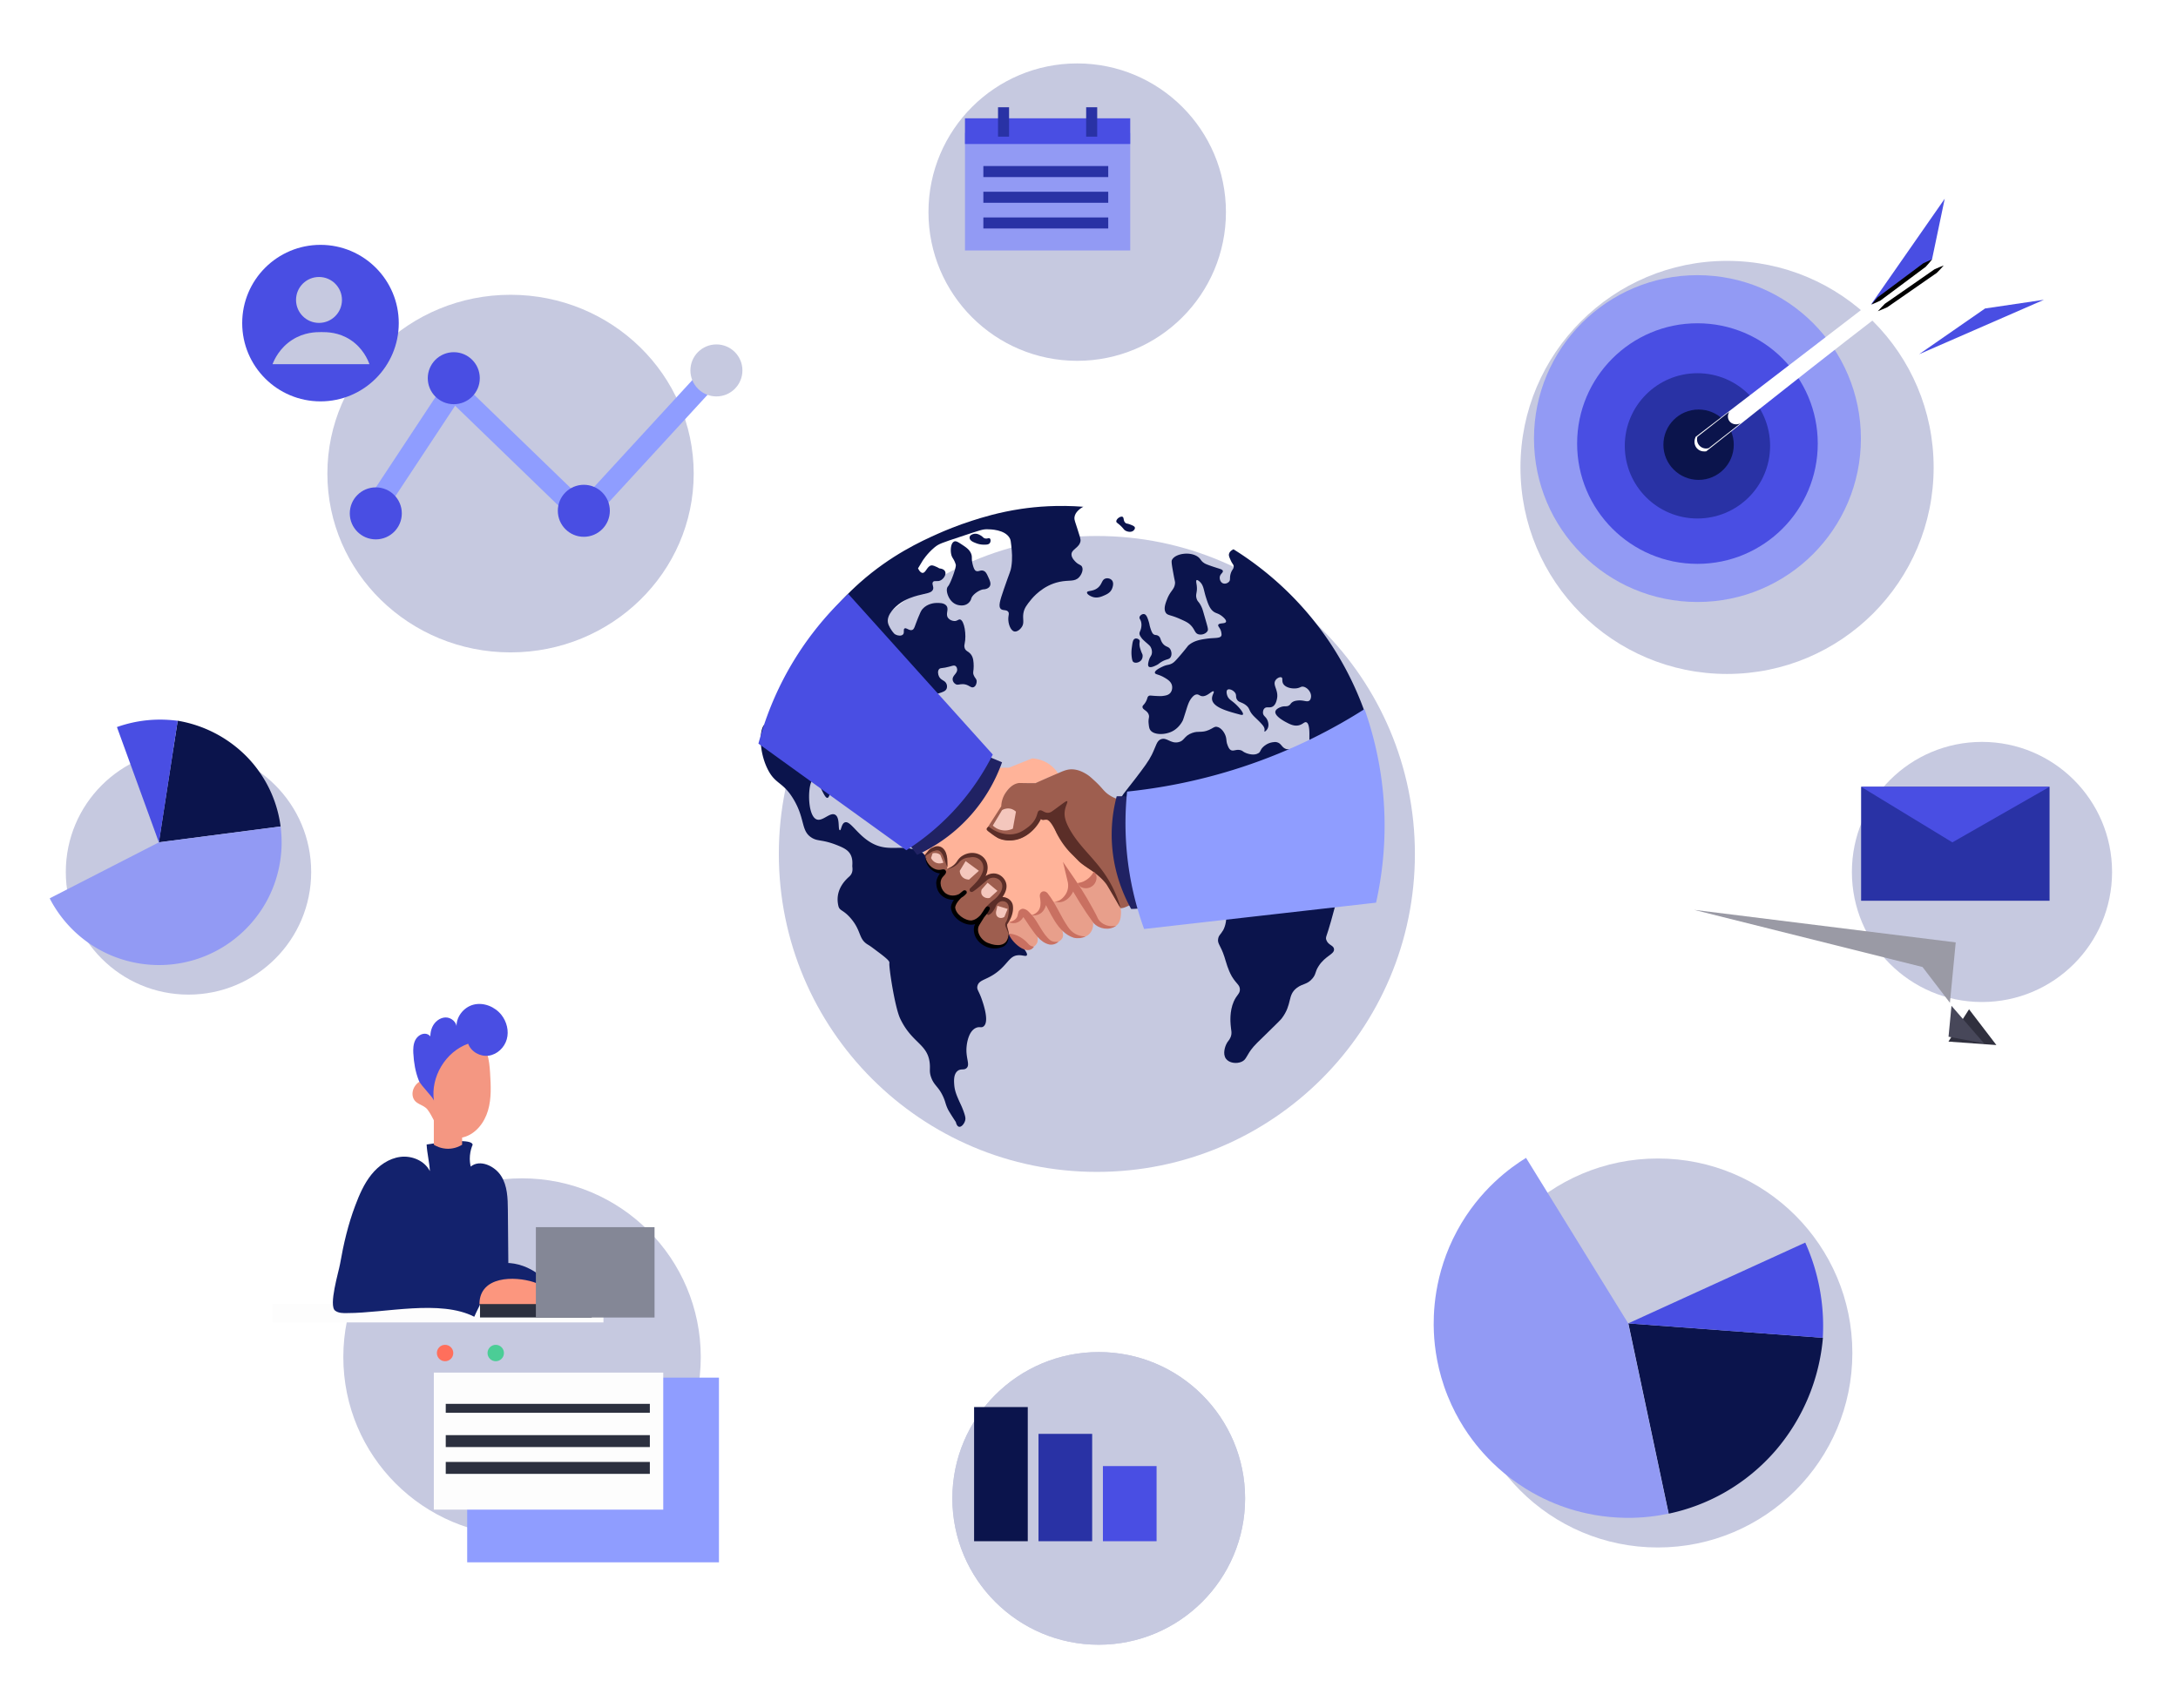 <svg xmlns="http://www.w3.org/2000/svg" id="Layer_2" data-name="Layer 2" viewBox="0 0 515 404"><defs><filter id="drop-shadow-1" filterUnits="userSpaceOnUse"><feOffset dx="7" dy="7"/><feGaussianBlur result="blur" stdDeviation="5"/><feFlood flood-color="#000" flood-opacity=".75"/><feComposite in2="blur" operator="in"/><feComposite in="SourceGraphic"/></filter><filter id="drop-shadow-2" filterUnits="userSpaceOnUse"><feOffset dx="7" dy="7"/><feGaussianBlur result="blur-2" stdDeviation="5"/><feFlood flood-color="#000" flood-opacity="1"/><feComposite in2="blur-2" operator="in"/><feComposite in="SourceGraphic"/></filter><filter id="drop-shadow-3" filterUnits="userSpaceOnUse"><feOffset dx="10" dy="10"/><feGaussianBlur result="blur-3" stdDeviation="5"/><feFlood flood-color="#000" flood-opacity="1"/><feComposite in2="blur-3" operator="in"/><feComposite in="SourceGraphic"/></filter><filter id="drop-shadow-4" filterUnits="userSpaceOnUse"><feOffset dx="7" dy="7"/><feGaussianBlur result="blur-4" stdDeviation="5"/><feFlood flood-color="#000" flood-opacity="1"/><feComposite in2="blur-4" operator="in"/><feComposite in="SourceGraphic"/></filter><filter id="drop-shadow-5" filterUnits="userSpaceOnUse"><feOffset dx="7" dy="7"/><feGaussianBlur result="blur-5" stdDeviation="5"/><feFlood flood-color="#000102" flood-opacity=".59"/><feComposite in2="blur-5" operator="in"/><feComposite in="SourceGraphic"/></filter><filter id="drop-shadow-6" filterUnits="userSpaceOnUse"><feOffset dx="7" dy="7"/><feGaussianBlur result="blur-6" stdDeviation="5"/><feFlood flood-color="#000102" flood-opacity=".59"/><feComposite in2="blur-6" operator="in"/><feComposite in="SourceGraphic"/></filter><filter id="drop-shadow-7" filterUnits="userSpaceOnUse"><feOffset dx="7" dy="7"/><feGaussianBlur result="blur-7" stdDeviation="5"/><feFlood flood-color="#000" flood-opacity=".75"/><feComposite in2="blur-7" operator="in"/><feComposite in="SourceGraphic"/></filter><filter id="drop-shadow-8" filterUnits="userSpaceOnUse"><feOffset dx="7" dy="7"/><feGaussianBlur result="blur-8" stdDeviation="5"/><feFlood flood-color="#000" flood-opacity=".75"/><feComposite in2="blur-8" operator="in"/><feComposite in="SourceGraphic"/></filter><filter id="drop-shadow-9" filterUnits="userSpaceOnUse"><feOffset dx="7" dy="7"/><feGaussianBlur result="blur-9" stdDeviation="5"/><feFlood flood-color="#000" flood-opacity=".75"/><feComposite in2="blur-9" operator="in"/><feComposite in="SourceGraphic"/></filter><filter id="drop-shadow-10" filterUnits="userSpaceOnUse"><feOffset dx="7" dy="7"/><feGaussianBlur result="blur-10" stdDeviation="5"/><feFlood flood-color="#000" flood-opacity=".75"/><feComposite in2="blur-10" operator="in"/><feComposite in="SourceGraphic"/></filter><filter id="drop-shadow-11" filterUnits="userSpaceOnUse"><feOffset dx="21" dy="21"/><feGaussianBlur result="blur-11" stdDeviation="5"/><feFlood flood-color="#000" flood-opacity="1"/><feComposite in2="blur-11" operator="in"/><feComposite in="SourceGraphic"/></filter><filter id="drop-shadow-12" filterUnits="userSpaceOnUse"><feOffset dx="10" dy="10"/><feGaussianBlur result="blur-12" stdDeviation="5"/><feFlood flood-color="#000" flood-opacity="1"/><feComposite in2="blur-12" operator="in"/><feComposite in="SourceGraphic"/></filter><filter id="drop-shadow-13" filterUnits="userSpaceOnUse"><feOffset dx="11" dy="10"/><feGaussianBlur result="blur-13" stdDeviation="4"/><feFlood flood-color="#000" flood-opacity=".92"/><feComposite in2="blur-13" operator="in"/><feComposite in="SourceGraphic"/></filter><filter id="drop-shadow-14" filterUnits="userSpaceOnUse"><feOffset dx="11" dy="10"/><feGaussianBlur result="blur-14" stdDeviation="4"/><feFlood flood-color="#000" flood-opacity=".92"/><feComposite in2="blur-14" operator="in"/><feComposite in="SourceGraphic"/></filter><filter id="drop-shadow-15" filterUnits="userSpaceOnUse"><feOffset dx="-1" dy="15"/><feGaussianBlur result="blur-15" stdDeviation="8"/><feFlood flood-color="#000" flood-opacity="1"/><feComposite in2="blur-15" operator="in"/><feComposite in="SourceGraphic"/></filter><style>.cls-1{fill:#f4c7bd}.cls-2{fill:#f49782}.cls-3{fill:#e89f8b}.cls-5{fill:#fdfdfd}.cls-8{fill:#929af4}.cls-10{fill:#9e5e4f}.cls-13{fill:#c6c9e0}.cls-24{fill:#c97061}.cls-26{fill:#202263}.cls-27{fill:#0b144c}.cls-29{fill:#5b2e28}.cls-30{fill:#2932a5}.cls-31{fill:#2c303f}.cls-32{fill:#494ee3}</style></defs><circle id="globe_new" cx="252.36" cy="194.97" r="75.2" fill="#c6c9e0" data-name="globe new" filter="url(#drop-shadow-1)"/><g id="globe_land" data-name="globe land"><path d="M256.2 119.81c-.79.45-1.97 1.3-2.13 2.49-.01.11-.02.2-.02.27 0 .41.18.9.73 2.58.53 1.61.79 2.41.71 2.85-.3 1.63-2.2 1.89-2.13 3.2.04.81.81 1.53 1.07 1.78.7.66 1.17.57 1.42 1.07.37.71-.1 1.84-.71 2.49-1.07 1.13-2.32.58-4.62 1.07-3.95.83-6.32 3.73-6.76 4.27-.92 1.13-1.58 1.94-1.78 3.2-.21 1.36.28 2.21-.36 3.2-.38.59-1.14 1.21-1.78 1.07-.9-.2-1.5-1.88-1.42-3.2.04-.68.25-1.04 0-1.42-.4-.61-1.27-.24-1.78-.71-.62-.58-.2-1.97.71-4.62 1.49-4.34 1.61-4.24 1.78-5.33.32-2 .14-3.67 0-4.98-.1-.92-.15-1.39-.36-1.78-1.11-2.09-4.65-2.13-5.33-2.13-1.1-.01-1.54.16-6.4 1.78-4.39 1.46-5.05 1.66-6.05 2.49-1.79 1.48-2.85 3.2-2.85 3.2-.21.34-1.07 1.78-1.07 1.78.43.87.81 1.06 1.07 1.07.81.02 1.07-1.67 2.13-1.78.64-.06 2.36.98 1.78.71.09 0 1.1.05 1.42.71.35.72-.32 1.76-1.07 2.13-.78.39-1.42-.06-1.78.36-.38.44.24 1.09 0 1.78-.31.88-1.69.91-3.56 1.42-1.02.28-2.99.83-4.62 2.13-.44.35-2.84 2.27-2.49 4.27.15.84.81 1.77 1.07 2.13.27.38.46.57.71.71.54.3 1.39.4 1.78 0 .43-.44 0-1.16.36-1.42.41-.3 1.08.56 1.78.36.58-.17.62-.9 1.42-2.85.48-1.16.72-1.75 1.07-2.13 1.17-1.32 2.9-1.41 3.2-1.42.65-.02 1.95-.07 2.49.71.6.87-.35 1.92.36 2.85.35.46.95.68 1.42.71.79.05 1-.47 1.42-.36 1.02.28 1.52 3.7 1.07 5.69-.05.21-.15.61 0 1.07.24.73.87.76 1.42 1.42.67.8.69 1.88.71 2.85.02 1.17-.27 1.41 0 2.13.26.69.67.82.71 1.42.03.51-.22 1.21-.71 1.42-.69.3-1.12-.64-2.49-.71-.87-.04-1.24.31-1.78 0-.33-.19-.67-.59-.71-1.07-.09-1 1.2-1.45 1.07-2.49-.01-.1-.06-.49-.36-.71-.45-.34-.98.09-2.49.36-.94.17-1.19.08-1.42.36-.37.42-.29 1.22 0 1.78.5.95 1.45.84 1.78 1.78.05.15.19.61 0 1.07-.24.57-.87.78-1.78 1.07-.85.27-1.4.45-2.13.36-1.1-.14-1.2-.72-2.13-.71-.91 0-1.59.56-1.78.71-.7.56-.78 1.12-1.07 1.42-.57.61-2.3.52-7.11-2.13l-14.05-15.21c3.47-4.83 6.94-8.29 9.54-10.6 7.36-6.53 14.49-9.79 18.38-11.53 1.8-.8 4.62-1.99 8.19-3.13 2.25-.72 6.27-1.99 11.57-2.78 3.69-.55 8.73-.96 14.74-.5Z" class="cls-27"/><path d="M229.28 126.98c.16-.58 1.05-.72 1.1-.73.63-.09 1.16.2 1.46.37.63.35.63.63 1.1.73.55.12.85-.2 1.1 0 .25.2.25.76 0 1.1-.28.37-.8.37-1.46.37a5 5 0 0 1-1.83-.37c-.6-.23-1.32-.52-1.46-1.1-.01-.06-.05-.2 0-.37ZM225.63 128.08c-.75.29-.94 1.82-.73 2.92.2 1.07.66 1.06 1.1 2.56.17.56-1.24 4.45-1.83 5.11-.61.69-.13 2.13.37 2.92.18.28.73 1.13 1.83 1.46.24.07 1.57.45 2.56-.37.13-.11.56-.47.73-1.1.26-.99 2.03-2.14 2.92-2.19.17 0 1.08-.08 1.46-.73.36-.62.01-1.36-.37-2.19-.34-.75-.57-1.25-1.1-1.46-.73-.29-1.22.32-1.83 0-.12-.06-.42-.26-.73-1.46-.39-1.51-.05-1.73-.37-2.56-.38-1-1.21-1.54-2.19-2.19-.88-.58-1.38-.91-1.83-.73ZM257.03 140.12c.07-.5 1.4-.15 2.56-1.1 1.06-.86.89-1.92 1.83-2.19.5-.15 1.11 0 1.46.37.71.75.03 2.13 0 2.19-.42.84-1.19 1.18-1.83 1.46-.55.24-1.49.66-2.56.37-.67-.19-1.52-.69-1.46-1.1ZM263.96 123.33c-.04-.59.98-1.31 1.46-1.1.42.19.13 1 .73 1.46.26.2.36.08 1.1.37.59.23 1.03.4 1.1.73.07.36-.34.71-.37.73-.5.41-1.31.28-1.83 0-.43-.23-.38-.4-1.1-1.1-.77-.74-1.08-.78-1.1-1.1ZM269.44 145.97c.11-.43.66-.81 1.1-.73.56.11.82.95 1.1 1.83.19.61.12.66.37 1.46.35 1.13.6 1.36.73 1.46.41.31.64.1 1.1.37.68.39.46 1.01 1.1 1.83.72.92 1.41.64 1.83 1.46.26.51.36 1.29 0 1.83-.38.57-.94.33-2.19 1.1-.57.35-.56.46-1.1.73-.42.21-1.41.7-1.83.37-.32-.26-.12-1.02 0-1.46.27-.99.67-1.07.73-1.83a2.4 2.4 0 0 0-.37-1.46c-.13-.2-.33-.38-.73-.73-.94-.82-1.17-1.03-1.46-1.46-.21-.32-.32-.48-.37-.73-.09-.52.21-.69.37-1.46.05-.26.16-.82 0-1.46-.16-.63-.45-.75-.37-1.1ZM268.34 151.08c-.47.19-.55.87-.73 2.19-.04.31-.14 1.13 0 2.19.11.85.27 1.02.37 1.1.46.36 1.36.16 1.83-.37.38-.43.37-.98.37-1.1 0-.38-.14-.44-.37-1.1-.23-.66-.41-1.18-.37-1.83.03-.38.11-.53 0-.73-.18-.33-.72-.52-1.1-.37ZM199.7 194.53c-.75.36-.79 1.88-1.1 1.83-.53-.09.09-2.94-1.1-3.65-1.22-.73-2.95 1.62-4.38 1.1-2.4-.89-2.16-9.19-.73-9.49 1.13-.24 2.42 4.61 3.29 4.38 1.2-.31 1.85-10.38-2.92-13.51-2.61-1.71-5.47-.44-9.86-3.29-.75-.49-1.29-.93-1.83-.73-1.55.58-1.77 6.17.37 10.59 1.85 3.84 3.66 3.02 6.21 7.3 2.82 4.74 1.66 7.54 4.38 9.13 1.49.87 2.47.29 6.21 1.83 1.34.55 2.38 1.09 2.92 2.19.48.97.4 2.03.37 2.56-.03.36.37 1.59-.73 2.56-3.05 2.68-2.92 5.41-2.56 6.94.29 1.22 1.12.83 2.92 2.92 2.58 3.01 1.78 4.85 4.02 6.21.67.4.77.49 2.56 1.83 2.34 1.75 2.62 2.18 2.56 2.56-.16.9 1.3 10.51 2.56 13.14 2.72 5.71 6.32 5.91 6.94 10.22.24 1.66-.16 2.15.37 3.65.72 2.03 1.79 2.16 2.92 4.75.55 1.26.43 1.54 1.1 2.92 0 0 .29.57 1.83 2.92.02.11.21.97.73 1.1.58.14 1.26-.71 1.46-1.46.13-.46.09-.92-.37-2.19-.43-1.2-.73-1.72-1.1-2.56-.52-1.19-.99-2.27-1.1-3.65-.07-.91-.19-2.48.73-3.29.8-.7 1.56-.13 2.19-.73.89-.85-.28-2.37 0-5.11.05-.48.36-3.54 2.19-4.38.87-.4 1.28.07 1.83-.37 1.36-1.09.02-5.06-.37-6.21-.76-2.26-1.28-2.43-1.1-3.29.37-1.75 2.55-1.33 5.48-4.02 1.84-1.69 2.34-3.11 4.02-3.29 1.1-.12 1.96.37 2.19 0 .19-.31-.15-.94-1.46-2.56-2.32-2.88-2.39-4.74-3.65-6.94-3.02-5.28-7.79-3.49-14.97-10.22-2.86-2.68-2.39-3.23-4.38-4.38-4.72-2.72-7.88.08-12.41-2.56-3.3-1.92-4.94-5.35-6.21-4.75Z" class="cls-27"/><path d="M291.71 129.9c-.28.12-.94.46-1.1 1.1-.1.4.06.76.37 1.46.44 1 .69.99.73 1.46.06.67-.43.76-.73 1.83-.28 1 .03 1.38-.37 1.83-.33.37-.95.59-1.46.37-.56-.24-.79-.94-.73-1.46.09-.77.83-1.02.73-1.46-.07-.31-.48-.42-1.46-.73-2.32-.74-2.74-.98-2.92-1.1-.88-.56-.79-.95-1.46-1.46-1.81-1.39-5.48-.85-6.21.73-.16.35.01 1.33.37 3.29.33 1.81.4 1.79.37 2.19-.12 1.47-1.06 1.72-1.83 3.65-.41 1.04-.93 2.36-.37 3.29.43.7 1.08.48 3.29 1.46 1.31.58 1.96.87 2.56 1.46 1.07 1.05.97 1.9 1.83 2.19.75.25 1.79-.07 2.19-.73.24-.39.12-.69-.73-3.65-.38-1.31-.46-1.64-.73-2.19-.59-1.21-.85-1.05-1.1-1.83-.36-1.17.27-1.47 0-3.29-.07-.49-.19-.99 0-1.1.2-.11.61.26.73.37.95.86.93 2 1.46 3.65.51 1.6.97 3.05 2.19 3.65.42.21.83.27 1.46.73.17.12 1.28.96 1.1 1.46-.19.53-1.64.19-1.83.73-.14.39.56.73.73 1.83.06.36.08.54 0 .73-.31.7-1.69.43-3.65.73-1.21.18-2.74.41-4.02 1.46-.34.28-.12.17-1.83 2.19-1.42 1.68-1.74 1.95-2.19 2.19-.82.43-1.05.2-2.19.73-.45.21-1.91.89-1.83 1.46.06.42.89.34 2.19 1.1.74.43 1.58.92 1.83 1.83.15.57.07 1.31-.37 1.83-.46.55-1.16.64-1.83.73-.39.05-.74.03-1.46 0-1.34-.06-1.53-.19-1.83 0-.39.26-.21.58-.73 1.46-.45.75-.72.75-.73 1.1-.03.71 1.09.8 1.46 1.83.25.68-.15.9 0 2.19.07.65.12 1.09.37 1.46.78 1.19 3.34 1.22 5.11.37 1.59-.77 2.35-2.17 2.56-2.56.1-.19.31-.86.73-2.19.49-1.55.73-2.41 1.46-3.29.37-.44.7-.69 1.1-.73.47-.05.66.25 1.1.37 1.28.35 2.56-1.37 2.92-1.1.25.19-.44.91-.37 1.83.17 1.93 3.58 2.85 6.57 3.65.22.06.61.16.73 0 .24-.33-.81-1.64-1.83-2.56-.96-.86-1.5-1.02-1.83-1.83-.17-.43-.33-1.19 0-1.46.39-.32 1.38.06 1.83.73.36.54.08.87.37 1.46.4.83 1.17.65 2.19 1.46 1.02.81.55 1.22 1.83 2.56.48.5.99.91 1.83 1.83.37.41.78.89.73 1.46-.01.16-.07.33 0 .37.11.06.52-.31.73-.73.38-.76.08-1.61 0-1.83-.37-.98-1.03-1.05-1.1-1.83 0-.06-.05-.71.37-1.1.5-.46 1.14-.04 1.83-.37.77-.36 1-1.4 1.1-1.83.46-2.07-1.06-3.23-.37-4.38.35-.58 1.12-.92 1.46-.73.35.19.02.81.37 1.46.51.95 2.1 1.29 3.29 1.1.83-.14.91-.45 1.46-.37 1.02.16 2.05 1.44 1.83 2.56-.04.21-.1.52-.37.73-.58.46-1.36-.21-2.92 0-.56.07-.87.21-1.1.37-.42.28-.39.48-.73.73-.57.42-1 .12-1.83.37-.13.04-1.31.41-1.46 1.1-.24 1.09 2.2 2.37 2.56 2.56.88.46 1.83.96 2.92.73 1.02-.21 1.35-.89 1.83-.73.38.12.79.76.73 3.29v1.46c-1.56 3.73-1.93 5.92-1.1 6.57 1.45 1.13 6.53-2.4 15.24-10.58a75.144 75.144 0 0 0-10.13-20.82c-7.51-10.78-16.26-17.28-21.91-20.81Z" class="cls-27"/><path d="M265.06 189.42c-.45-.66 1.09-2.22 3.29-5.11 2.18-2.86 3.26-4.3 4.02-5.84 1.05-2.15 1.13-3.29 2.19-3.65 1.36-.47 2.2 1.08 4.02.73 1.54-.29 1.3-1.48 3.29-2.19 1.62-.58 2.2.06 4.02-.73 1.02-.45 1.22-.82 1.83-.73 1.01.15 1.94 1.4 2.19 2.56.14.63.03 1.03.37 1.83.21.52.37.88.73 1.1.64.37 1.15-.2 2.19 0 .69.13.6.41 1.46.73.28.1 1.86.7 2.92 0 .59-.39.32-.71 1.1-1.46.24-.23 1.02-.92 2.19-1.1.37-.06.69-.11 1.1 0 .94.25 1.03 1.03 1.83 1.46.78.42 1.35.03 2.56 0 1.56-.04 3.56.55 3.65 1.1.41 2.44-36.33 10.43-39.43 11.68-.17.07-.71.31-1.46.37-.52.04-.83-.03-2.56-.37-1.34-.26-1.4-.27-1.46-.37ZM289.16 220.09c-.51.93-.91 1-1.1 1.83-.29 1.28.55 1.55 1.46 4.38.44 1.37.81 2.97 1.75 4.62.03.05.05.09.08.13 1.05 1.7 1.78 1.87 1.83 2.92.04 1.09-.73 1.25-1.46 2.92-1.01 2.32-.77 4.89-.73 5.48.08 1.26.4 1.9 0 2.92-.34.86-.71.91-1.1 1.83-.12.29-.87 2.1 0 3.29.76 1.03 2.47 1.23 3.65.73 1.29-.54 1.09-1.55 2.92-3.65.57-.66.63-.67 2.92-2.92 2.29-2.24 3.43-3.36 3.65-3.65 2.64-3.45 1.28-5.53 3.65-7.3 1.4-1.04 2.42-.73 3.65-2.19.92-1.09.55-1.5 1.46-2.92 1.6-2.5 3.75-2.78 3.65-4.02-.08-.95-1.37-.89-1.83-2.19-.24-.7.11-.8 1.1-4.38.94-3.45 1.01-3.72 1.07-3.92.02-.05.03-.09.03-.09.06-.2 2.11-7.61 1.46-9.86-1.27-4.37-20.47 9.15-36.51 3.29-7.35-2.68-11.49-8.34-13.14-6.94-1.62 1.37 1.13 7.86 4.02 11.32 1.43 1.71 3.05 2.86 3.65 3.29 1.78 1.25 2.68 1.88 3.65 1.83 2.31-.13 2.99-3.1 5.11-2.92 1.07.09 1.4.89 2.56.73 1.28-.17 1.58-1.25 2.19-1.1 1.06.27 1.81 3.96.37 6.57Z" class="cls-27"/></g><path id="hand_two" fill="#ffb399" d="M218.32 201.83c5.05-6.73 10.1-13.46 15.15-20.2 1.7-.02 3.41-.05 5.11-.07l5.48-2.19c.69.04 1.76.18 2.92.73 1.86.88 2.87 2.27 3.29 2.92-1.28.38-2.26.79-2.92 1.1-1.31.6-1.63.92-2.56 1.1-1.04.2-1.17-.1-2.56 0-1.06.08-1.99.14-2.92.73-1.32.84-1.82 2.22-2.01 2.74-.25.69-.08.62-.37 1.83-.14.58-.95 3.87-2.19 4.02-.13.02-.38 0-.55.18-.1.1-.16.25-.18.91-.01.35-.02.58 0 .73.14 1.04 2.19 1.7 2.56 1.83.54.18 1.56.5 2.92.37.53-.05 3.04-.29 4.56-2.37.4-.54 1.17-1.6 1.1-2.92-.02-.42-.15-1.04 0-1.1.13-.05.25.45.73.73.51.3 1.28.28 1.83 0 .3-.16.4-.32.73-.37.13-.02.2 0 .73 0h.37c.48.11.44 1.43.73 2.56.27 1.06.79 1.78 1.1 2.19.62.85 1.91 2.19 3.65 2.92.36.15.78.3 1.1.73.45.63.15 1.15.37 1.83.35 1.13 1.64 1.25 2.92 2.19.91.67 1.4 1.6 2.37 3.47.74 1.42 1.7 3.57 2.37 6.39.43 1.36.03 2.77-.91 3.47-1.27.94-3.5.53-4.56-1.28-4.33-7.03-5.6-8.98-5.66-8.95-.02.01 2.08 3.09 4.02 7.67.3.72.55 1.34.73 1.83.01.14.18 1.97-1.1 2.92-1.32.99-3.15.24-4.02-.37-.26-.18-.52-.42-1.46-1.83-1.21-1.81-2.57-4.13-4.02-5.84-.1-.12-.33-.39-.37-.37-.05.03.29.61 2.19 3.65.4.64.96 1.41 1.46 2.56.53 1.23.78 1.63.73 2.19-.01.13-.14 1.25-1.1 1.83-.79.48-1.64.27-2.01.18-.61-.15-1-.43-1.64-.91-.56-.42-.99-.85-1.31-1.2-.17-.19-.31-.36-.41-.48 0 0-.05-.07-.11-.14-.39-.51-2.85-4.06-2.92-4.02-.04.02.47 1.01 1.1 1.83.09.12.32.42.66.87.12.15.25.34.43.6.66.93.91 1.38 1.1 1.83.19.45.3.84.37 1.1.12.63-.09 1.26-.55 1.64-.44.36-.94.37-1.1.37-.46-.16-1.18-.45-2.01-.91-1.71-.95-2.77-2.04-3.1-2.37-1.65-1.65-9.45-8.83-20.26-18.8Z" data-name="hand two"/><g id="hand_two_shadow" data-name="hand two shadow"><path d="M236.21 217.89c.36-.58 2.82 1.08 4.38 0 .76-.53 1-1.49 1.1-2.19.83.8 2.62 2.33 3.29 4.38.26.8.36 1.53.4 2.15 0 .11-.04.96-.76 1.51-.63.48-1.33.38-1.46.37-.18-.08-.43-.21-.73-.37a13.6 13.6 0 0 1-2.19-1.46c-.43-.35-4.49-3.62-4.02-4.38Z" class="cls-3"/><path d="M246.8 212.05c1.33 1.89 2.28 3.54 2.92 4.75 1.94 3.65 1.77 4.58 1.46 5.11-.53.92-1.74 1.08-1.83 1.1-1.81.22-3.36-1.6-5.11-3.65-.71-.84-1.64-2.05-2.56-3.65 1.2.91 2.86.9 4.02 0 1.09-.84 1.54-2.31 1.1-3.65Z" class="cls-3"/><path d="m252.21 219.91-5.4-7.86a3.923 3.923 0 0 0 4.84.73c1.59-.92 2.29-2.85 1.65-4.55 1.68 3.1 3.37 6.21 5.05 9.31.38 1.43-.08 2.9-1.11 3.64-1.41 1-3.8.6-5.03-1.27Z" class="cls-3"/><path d="M265.06 216.07c.11-2.32-1.15-3.17-3.13-7.3-1.33-2.76-1.77-4.46-2.32-4.38-.81.11-.2 3.72-1.94 4.75-1.18.7-2.98-.05-4.66-1.1l5.43 8.76c.31.66.75 1.19 1.25 1.59 1.09.89 2.97 1.42 4.18.6 1.09-.74 1.16-2.29 1.19-2.92Z" class="cls-3"/></g><g id="_hand_1" data-name="hand 1"><path d="M244.79 185.22h-1.1c-2.5 0-2.55-.07-2.92 0-1.58.29-2.56 1.68-2.92 2.19a6.075 6.075 0 0 0-1.1 3.29l-3.29 5.11c.13.27.36.68.73 1.1 1.74 1.94 5.16 2.33 7.67 1.1.42-.21 2.16-1.1 2.92-2.92.4-.95.87-2.39.91-2.37.01 0-.07.19 0 .37.08.2.34.29.73.37.89.17 1.36.26 1.83 0s.69-.75.73-.73c.04.03-.45.52-.37 1.1.04.25.14.26.37.73.15.32.17.45.37 1.1.17.55.27.86.37 1.1.32.76.83 1.21 1.1 1.46 2.12 1.99 2.89 4.66 6.21 6.94 1.97 1.35 4.09 2.05 4.88 4.36.21.66.28 1 .6 1.84.73 1.96 1.09 2.93 1.83 3.29.99.48 2.11-.26 3.47-.91 4.27-2.06 6.39-1.17 7.67-2.19 3.83-3.06-4.31-19.25-5.48-21.54-.91-.07-1.89-.19-2.92-.37-.64-.11-1.25-.23-1.83-.37-1.57-.35-2.62-.96-3.29-1.46-1.14-.86-1.33-1.51-3.29-3.29-.78-.71-1.19-1.08-1.83-1.46-.57-.34-1.78-1.05-3.29-1.1-1.11-.03-1.92.3-2.92.73-2.39 1.02-4.33 1.88-5.84 2.56ZM219.05 202.92c.09-.78.57-1.3.73-1.46.49-.49 1.35-.94 2.19-.73 1.26.31 1.66 1.88 1.83 2.56.1.39.57 2.26-.37 2.92-.58.41-1.41.14-1.83 0-1.32-.44-2.72-1.79-2.56-3.29Z" class="cls-10"/><path d="M222.7 206.94c-.58.96-1 2.78 0 4.02.93 1.16 2.49 1.11 2.92 1.1.29 0 1.05-.39 2.56-1.1 1.2-.56 1.33-.64 1.46-.73.66-.44 1.06-.91 1.83-1.83.86-1.02 1.29-1.55 1.46-2.19.08-.29.3-1.08 0-1.83-.62-1.57-3.14-2.52-4.75-1.83-1.14.49-1.64 1.81-3.27 2.53-.13.06-.4.17-.74.39-.1.06-.96.63-1.46 1.46Z" class="cls-10"/><path d="M225.63 213.88c-.24 1.46.85 2.65 1.1 2.92.16.18 1.56 1.66 3.29 1.46 1.21-.14 1.3-.97 4.38-4.02 1.32-1.31 1.78-1.62 2.19-2.56.14-.31 1.07-2.45 0-3.65-.64-.71-1.65-.73-1.83-.73-1.33-.02-1.72.93-3.65 2.19-2.27 1.48-3.44 1.29-4.75 2.92-.47.59-.66 1.03-.73 1.46ZM231.47 217.89l1.46-1.46.37-.37c1.15-1.14 1.21-1.14 1.46-1.46.45-.58.32-.67.73-1.1.23-.24.56-.58 1.1-.73.04-.01 1.05-.27 1.83.37.6.5.67 1.22.73 1.83.1 1.04-.24 1.88-.37 2.19-.36.86-.64.86-.73 1.46-.1.68.24.84.37 1.83.07.53.21 1.61-.37 2.19-.34.35-.83.4-1.83.37-2.52-.08-3.79-.12-4.38-.73-1.18-1.2-1.15-3.49-.37-4.38Z" class="cls-10"/></g><path id="top_hand_shake_2" d="m261.68 208.94 3.27 5.82-2.45 1.31-.82-7.13z" class="cls-3" data-name="top hand shake 2"/><g id="hand_1_sleeve" data-name="hand 1 sleeve"><path d="M264.05 188.33c.92-.03 1.97 0 3.13.13.8.09 1.54.22 2.2.36-.18 3.04-.11 6.89.72 11.27a47.23 47.23 0 0 0 4.45 12.88c-.73.47-1.8 1.04-3.2 1.46-1.57.47-2.95.55-3.89.54-1.64-2.96-3.9-7.97-4.46-14.5-.44-5.05.29-9.26 1.05-12.15Z" class="cls-26"/><path fill="#8f9dff" d="M266.52 187.22c7.51-.78 16.8-2.4 27.07-5.77 12.2-4 21.94-9.21 29.06-13.74 1.79 5.06 3.59 11.7 4.36 19.62 1.05 10.8-.23 19.87-1.63 26.16-18.28 2.08-36.56 4.15-54.85 6.23a73.291 73.291 0 0 1-4.02-17.53c-.59-5.77-.42-10.86 0-14.97Z"/><path d="m232.56 178.46 4.38 1.83a38.185 38.185 0 0 1-7.3 12.41c-4.66 5.3-9.75 8.1-12.78 9.49-1.1-1.46-2.19-2.92-3.29-4.38l18.99-19.35Z" class="cls-26"/></g><path id="hand_2_sleeve" d="M179.33 175.89a74.78 74.78 0 0 1 7.08-17.44 74.547 74.547 0 0 1 14.17-17.98c11.39 12.66 22.78 25.33 34.17 37.99a57.275 57.275 0 0 1-6.57 10.22 57.653 57.653 0 0 1-13.87 12.41c-11.66-8.4-23.31-16.8-34.97-25.21Z" class="cls-32" data-name="hand 2 sleeve"/><circle id="target_sahdow_base" cx="401.37" cy="103.55" r="48.85" fill="#c6c9e0" data-name="target sahdow base" filter="url(#drop-shadow-2)"/><g id="target"><circle cx="401.37" cy="103.73" r="38.65" class="cls-8"/><circle cx="401.37" cy="104.91" r="28.45" class="cls-32"/><circle cx="401.37" cy="105.45" r="17.18" class="cls-30"/><circle cx="401.64" cy="105.18" r="8.32" class="cls-27"/></g><path id="arrow" fill="#fff" stroke="#fff" stroke-miterlimit="10" d="m401.37 103.63 53.95-41.39c1.58-1.34 3.17-1.65 3.76-1.07.46.44.36 1.45 0 2.15-.6 1.17-1.97 1.55-2.15 1.61-1.8.59-16.28 11.54-53.68 41.33-.08.01-.99.13-1.61-.54-.51-.54-.62-1.38-.27-2.09Z"/><path id="arrow_end" d="M401.37 103.3c2.51-1.97 5.01-3.94 7.52-5.9-.41.69-.42 1.54 0 2.15.54.79 1.71 1.07 2.68.54-2.51 1.97-5.01 3.94-7.52 5.9-.76.23-1.59.02-2.15-.54s-.77-1.39-.54-2.15Z" class="cls-27" data-name="arrow end"/><g id="arrow_top" data-name="arrow top"><path d="M442.39 72.05 459.84 47l-3.01 14.37-14.44 10.68z" class="cls-32"/><path fill="#494ee3" d="m459.38 62.96-15.6 10.82L473.3 60.9l-13.92 2.06z" filter="url(#drop-shadow-3)"/></g><g id="DEtails_arros" data-name="DEtails arros"><path d="M456.83 61.37c-.47.61-.98 1.18-1.49 1.74l-1.79 1.33-3.58 2.67-3.58 2.67-1.79 1.33c-.7.31-1.37.65-2.09.93.47-.61.99-1.16 1.49-1.74l1.79-1.33 3.58-2.67 3.58-2.67 1.79-1.34c.68-.33 1.37-.65 2.09-.93 0 0-.72.28 0 0ZM459.61 62.78c-.53.62-1.09 1.2-1.66 1.77L456 65.9l-3.9 2.71-3.9 2.71-1.95 1.35c-.75.31-1.47.66-2.23.94.53-.62 1.11-1.17 1.66-1.76l1.95-1.35 3.9-2.71 3.9-2.71 1.95-1.36c.73-.33 1.47-.66 2.24-.94 0 0-.77.28 0 0Z"/></g><path id="hand_line" d="M233.83 195.51c-.26.09-.51.33-.54.54-.04.29.3.54 1.09 1.09.98.67 1.47 1.01 1.63 1.09 1.42.67 2.76.58 3.27.54 1.63-.12 2.76-.79 3.27-1.09 2.78-1.67 4.08-4.7 3.81-4.9-.32-.24-3.39 3.24-3.37 3.27 0 0 .72-.69 2.82-2.72.1.18.27.42.54.54.36.17.54-.02 1.09 0 .85.04 1.83 2.04 2.18 2.72 0 0 .33.65.43.86.05.11.04.09.12.23.8 1.45 1.87 2.98 3.27 4.36.33.32.6.6.83.83.45.45.76.77.8.81 1.33 1.34 4.54 2.75 6.54 5.45.16.22.65 1.06 1.63 2.72 1.16 1.97 1.57 2.76 1.63 2.72.12-.06-.75-2.8-2.18-5.45-3-5.56-7.18-8.29-9.81-13.08-.91-1.65-1.32-2.98-1.09-4.36.19-1.16.78-2.02.54-2.18-.21-.15-.87.45-3.27 2.18-.42.31-.69.49-1.09.54-1.03.14-1.54-.76-2.18-.54-.57.19-.37.96-1.09 2.18-.66 1.12-1.57 1.75-2.18 2.18-.51.35-1.17.81-2.18 1.09-1.45.4-2.66.14-3.27 0a7.855 7.855 0 0 1-3.27-1.63Z" class="cls-29" data-name="hand line"/><g id="Layer_25" data-name="Layer 25"><path d="M263.86 218.99c-1.56 1.12-3.93.77-5.27-.66-1.13-1.55-2.2-3.14-3.22-4.77-1-1.59-1.94-3.22-2.82-4.88l1.6-.62c.57 2.66-1.99 6.19-4.8 5.16 1.25.03 2.13-.91 2.71-1.84.53-.92.64-1.98.37-2.99l-1.09-4.55c1.79 2.62 4.16 5.96 5.72 8.68.85 1.48 2.1 3.68 2.62 4.87.88 1.31 2.55 1.92 4.17 1.58ZM238.51 220.81c1.62.07 2.95.81 4.1 1.85.69.65.7 1.05 1.87 1.25-1.6 2.42-5.44-1.2-5.97-3.1ZM238.46 218.13c.97-.23 1.81-.57 2.11-1.46.08-.26.09-.46.24-.95.09-.43.76-.89 1.23-.77.9.2 1.23.73 1.75 1.25 1.81 1.92 2.62 4.7 4.66 6.26.49.3 1.14.37 1.85.25-.5.51-1.3.8-2.13.69-2.26-.47-3.55-2.74-4.77-4.39-.33-.47-1.25-1.95-1.61-2.33-.07-.09-.16-.1 0-.09.26.04.53-.27.45-.25-.58 1.61-2.13 2.46-3.76 1.77Z" class="cls-24"/><path d="M243.91 216.49c2.24-.81 2.34-2.39 1.96-4.46-.01-.3 0-.61.25-.9.45-.53 1.16-.25 1.22-.17.18.1.2.15.33.26 2 2.47 3.1 5.5 4.87 8.02.95 1.44 2.37 2.23 4.15 2.24-.82.41-1.82.53-2.8.31-3.99-1.29-5.51-6.17-7.49-9.37.12.05.08.08.39.12.21.04.64-.19.72-.42.03-.04.05-.16.05-.15.06 2.37-.8 4.78-3.65 4.53ZM254.81 208.86c1.26-.19 1.75-.55 2.25-.88.67-.5 1.09-.93 1.57-1.84 1.11.88.71 2.72-.4 3.47-1.07.81-2.94.6-3.41-.74Z" class="cls-24"/></g><g id="Layer_26" data-name="Layer 26"><path d="M223.99 205.04a9.705 9.705 0 0 0-.78-3.26c-.03-.08-.29-.84-1.08-1.09-.65-.21-1.19.07-1.29.13-.42.11-.7.28-.88.42-.24.18-.19.22-.57.54-.32.28-.47.34-.54.54-.08.2-.04.4 0 .54" class="cls-10"/><path d="M223.99 205.04c-.66-1.24-1-4.6-2.95-3.83-.9.18-1.19.65-1.96 1.05-.16.09-.26.34-.25.61-.14-.22-.22-.56 0-.85l.51-.6c.3-.49.82-.87 1.37-1.04l-.09.04c.53-.32 1.21-.39 1.81-.14 1.64.78 1.69 3.14 1.55 4.77Z" class="cls-29"/><g><path d="M223.75 205.59c1.09-.26 1.76-.72 2.18-1.09.71-.63.8-1.13 1.63-1.63.7-.42 1.36-.51 1.63-.54.6-.07 1.76-.22 2.72.54.97.78 1.07 1.96 1.09 2.18.08.89-.24 1.56-.54 2.18-.42.88-.98 1.46-1.63 2.18-.6.66-1.1 1.07-1.09 1.09.02.02 1.25-.86 2.72-2.18.59-.53.96-.9 1.63-1.09.25-.07.89-.25 1.63 0 1.18.4 1.6 1.54 1.63 1.63.41 1.15-.25 2.22-.54 2.72-.52.87-1.3 1.49-2.18 2.18-.1.08-.59.46-1.09 1.09-.2.25-.7.88-.54 1.09.11.14.48.02.54 0 .27-.09.61-.29 1.09-1.09.4-.66.28-.71.54-1.09.15-.22.69-.98 1.63-1.09.09 0 .99-.1 1.63.54.39.39.5.87.54 1.09.02.09.08.38 0 1.09-.05.48-.14 1.25-.54 2.18-.37.85-.51.71-.54 1.09-.06.71.46 1.08.54 2.18.02.23 0 .42 0 .54" class="cls-10"/><path d="M223.75 205.59c1.04-.35 1.96-.98 2.53-1.86.28-.45.7-.97 1.22-1.28 3.02-1.95 6.92.28 5.85 3.97-.56 1.76-1.84 3.07-3.14 4.31l-.07.06s-.03.03 0 0c.03-.04-.04.06.06-.09.14-.46-.17-.65-.22-.66a.48.48 0 0 0-.44 0c.18-.12.74-.55.92-.69 1.38-.95 2.48-2.68 4.32-2.76 1.33-.1 2.58.81 3.04 2.03.48 1.26-.08 2.54-.78 3.54-1 1.45-2.78 2.14-3.56 3.7-.02.02.04-.02-.05-.21-.14-.18-.24-.15-.22-.15.01 0 .14-.02.22-.05 1.02-.54 1.02-2.08 2.1-2.77 1.38-1.15 3.72-.29 3.97 1.51.21 1.59-.45 3.16-1.35 4.44-.08.91.56 1.64.31 2.75.03-.9-.44-1.53-.73-2.35-.1-.29-.02-.76.16-.96.47-.9.65-1.97.64-3 .09-.9-.27-1.77-1.23-1.9-.82-.16-1.65.49-1.95 1.42-.42.84-1.05 1.9-2.17 1.91-2.16-.47 1.31-3.31 2.01-3.82 1.03-.89 2.15-2.3 1.71-3.7-.48-1.34-2.17-1.83-3.33-.96-.99.82-2.08 1.84-3.16 2.61-.23.15-.53.46-.88.29-.06 0-.37-.2-.23-.67.13-.2.09-.12.22-.26 1.16-1.11 2.38-2.33 2.87-3.88.63-1.98-.96-3.8-3.08-3.31-1.01.03-1.93.39-2.61 1.25-.76.88-1.87 1.38-2.95 1.52Z" class="cls-29"/></g></g><g id="Black_out_lines" data-name="Black out lines"><path d="M218.84 202.87c.05.32.23 1.32 1.09 2.18.21.21 1.03 1.03 2.18 1.09.6.03.99-.17 1.09 0 .15.25-.72.75-1.09 1.63-.46 1.11-.13 2.83 1.09 3.81 1.06.85 2.41.83 3.27.54.98-.32 1.63-1.09 1.63-1.09s-1.24.77-2.18 2.18c-.32.49-.48.73-.54 1.09-.23 1.36 1.16 2.68 2.18 3.27.42.24 1.51.87 2.72.54.67-.18 1.09-.57 1.63-1.09 1.08-1.02 1.67-2.16 1.63-2.18-.04-.03-1.26 1.76-2.18 3.27-.4.65-.48.83-.54 1.09-.3 1.24.39 2.54 1.09 3.27 1.77 1.86 5.21 1.71 5.99.54.47-.7.54-1.63.54-1.63.02-.22.01-.41 0-.54" class="cls-10"/><path d="M218.84 202.87c.41 1.67 2.05 3.2 3.81 2.8.14-.02.21-.08.54-.05.24 0 .56.36.51.62-.07.55-.45.77-.7 1.08-1.13 1.18-.52 3.3.79 4.08 1.18.73 2.81.47 3.79-.53.05-.04.15-.15.19-.19.22-.29.85.02.77.12.12.13.04.56-.12.63-.04.03-.11.08-.15.1-.96.73-2.13 1.79-2.41 2.99 0 1.63 2.35 3.3 3.92 3.18 1.49-.25 2.54-1.76 3.29-2.97-.15.5.52.82.81.5-.81 1.12-1.58 2.33-2.29 3.51-1.02 1.59.51 3.81 2.16 4.33 1.86.74 4.33.85 4.66-1.67l.05-.54c.2 1.29-.27 2.86-1.69 3.19-3.1 1.17-7.11-1.48-6.43-4.95.62-1.57 1.67-2.84 2.57-4.23.2-.29.44-.62.85-.45.07.02.2.11.26.29.07.17 0 .37 0 .32-.32.73-.74 1.24-1.23 1.82-.79.85-1.68 1.77-2.93 1.86-2.24.1-5-1.86-5.01-4.24.22-1.54 1.66-2.85 2.84-3.75l.09-.06h.01c-.02.02.07-.05-.05.04-.15.07-.22.5-.09.62-.03.17.63.4.79.1-.01.02-.17.17-.19.19-2.32 2.39-6.57 1.05-6.84-2.34-.22-1.1.55-2.51 1.3-3.15.03-.02.02-.06 0 .09-.02.13.17.36.28.35-2.06.32-4.13-1.62-4.17-3.67Z"/></g><g id="hand_1_nail" data-name="hand 1 nail"><path d="M234.75 195.26c.73-1.22 1.46-2.43 2.19-3.65.19-.12.89-.51 1.83-.37.79.12 1.28.56 1.46.73-.24 1.34-.49 2.68-.73 4.02-.33.16-1.3.58-2.56.37-1.17-.2-1.92-.84-2.19-1.1ZM220.15 202.92c.12-.37.24-.73.37-1.1.19-.05.61-.13 1.1 0 .34.09.58.25.73.37.24.61.49 1.22.73 1.83-.13.06-.94.4-1.83 0-.71-.32-1.02-.93-1.1-1.1ZM226.94 205.96c0 .21.06.76.44 1.26.63.82 1.63.82 1.76.82l2.32-2.08c-1.04-.77-2.09-1.54-3.13-2.3-.46.77-.93 1.54-1.39 2.3ZM232.14 210.34c-.04.09-.3.72.04 1.32.33.57 1.08.88 1.83.72.61-.56 1.22-1.12 1.84-1.68-.78-.64-1.56-1.28-2.33-1.93l-1.37 1.57ZM235.51 215.7l.33-1.46c.81.24 1.62.49 2.43.73l-.78 1.89c-.55.37-1.24.33-1.64-.06-.43-.41-.34-1.03-.33-1.1Z" class="cls-1"/></g><ellipse id="call_circle" cx="113.72" cy="105.01" fill="#c6c9e0" data-name="call circle" filter="url(#drop-shadow-4)" rx="43.31" ry="42.29"/><circle id="icon" cx="75.78" cy="76.42" r="18.51" class="cls-32"/><path id="graph_lines" fill="none" stroke="#8f9dff" stroke-miterlimit="10" stroke-width="5" d="M88.8 119.92c1.53-2.32 3.06-4.63 4.59-6.95 4.6-6.96 9.2-13.93 13.8-20.9 10.22 9.89 20.44 19.77 30.66 29.66 11.39-12.4 22.79-24.8 34.18-37.2" data-name="graph lines"/><g id="graph"><circle cx="138.05" cy="120.81" r="6.15" class="cls-32"/><circle cx="169.4" cy="87.61" r="6.15" class="cls-13"/><circle cx="107.3" cy="89.45" r="6.15" class="cls-32"/><circle cx="88.86" cy="121.42" r="6.15" class="cls-32"/></g><g id="pie_chart" data-name="pie chart"><circle cx="385" cy="313" r="46" fill="#c6c9e0" filter="url(#drop-shadow-5)"/><path d="m385.04 313 46 3.41c-.29 3.33-1.03 7.77-2.9 12.7-2.42 6.37-5.76 11-8.25 13.91a46.272 46.272 0 0 1-12.23 10.04 45.819 45.819 0 0 1-13.08 4.94c-3.18-15-6.36-30-9.54-45.01Z" class="cls-27"/><path d="m385 313-24.16-39.15c-3.53 2.18-10.99 7.44-16.29 17.23-5.58 10.31-5.69 19.93-5.5 24.07.16 3.58.83 8.98 3.27 15.04 2.3 5.71 5.32 9.88 7.58 12.54 2.27 2.67 5.77 6.19 10.77 9.31 3.97 2.48 7.7 3.96 10.63 4.88 3.24 1 7.75 2.01 13.17 2.07 3.94.05 7.35-.42 10.06-.99-3.18-15-6.36-30-9.54-45.01Z" class="cls-8"/><path d="m385 313 41.86-19.11a48.13 48.13 0 0 1 4.15 22.52c-15.33-1.14-30.67-2.27-46-3.41Z" class="cls-32"/><circle cx="37.57" cy="199.23" r="29.01" fill="#c6c9e0" filter="url(#drop-shadow-6)"/><path d="m37.57 199.21 4.44-28.75a29.847 29.847 0 0 1 16.18 8.34c1.64 1.65 3.91 4.35 5.7 8.19 1.54 3.31 2.18 6.33 2.46 8.47l-28.78 3.75Z" class="cls-27"/><path d="m37.57 199.23-25.82 13.24c1.19 2.33 4.13 7.28 10.02 11.1 6.2 4.03 12.25 4.57 14.86 4.66a28.857 28.857 0 0 0 17.89-5.44c1.79-1.29 4.18-3.32 6.39-6.31 1.76-2.37 2.88-4.64 3.6-6.44.79-1.99 1.65-4.77 1.96-8.18.23-2.47.1-4.64-.12-6.38l-28.78 3.75Z" class="cls-8"/><path d="m37.57 199.23-9.92-27.27a30.54 30.54 0 0 1 7.26-1.62c2.81-.27 5.24-.11 7.11.14l-4.44 28.75Z" class="cls-32"/></g><g id="calkender"><circle cx="247.71" cy="43.17" r="35.17" fill="#c6c9e0" filter="url(#drop-shadow-7)"/><path d="M228.17 31.45h39.08v27.79h-39.08z" class="cls-8"/><path d="M228.17 27.98h39.08v6.08h-39.08z" class="cls-32"/><path d="M235.99 25.37h2.61v6.95h-2.61zM256.83 25.37h2.61v6.95h-2.61zM232.52 39.27h29.53v2.61h-29.53zM232.52 45.35h29.53v2.61h-29.53zM232.52 51.43h29.53v2.61h-29.53z" class="cls-30"/><circle cx="75.43" cy="70.94" r="5.43" class="cls-13"/><path d="M64.44 86.14h22.92c-.38-1.05-1.56-3.85-4.54-5.79-2.75-1.78-5.46-1.81-6.86-1.81-1.31 0-4.03.04-6.82 1.81-3.04 1.93-4.29 4.73-4.7 5.79Z" class="cls-13"/><circle cx="252.8" cy="347.39" r="34.61" fill="#c6c9e0" filter="url(#drop-shadow-8)"/><circle cx="252.8" cy="347.39" r="34.61" fill="#c6c9e0" filter="url(#drop-shadow-9)"/><path d="M230.33 332.79h12.69v31.73h-12.69z" class="cls-27"/><path d="M245.56 339.13h12.69v25.39h-12.69z" class="cls-30"/><path d="M260.79 346.75h12.69v17.77h-12.69z" class="cls-32"/><circle cx="461.65" cy="199.23" r="30.76" fill="#c6c9e0" filter="url(#drop-shadow-10)"/><path d="M440.07 186.09h44.56v26.95h-44.56z" class="cls-30"/><path d="m440.07 186.09 21.58 13.14 22.98-13.14h-44.56z" class="cls-32"/></g><g id="man_on_laptop" data-name="man on laptop"><ellipse cx="102.44" cy="299.97" fill="#c6c9e0" filter="url(#drop-shadow-11)" rx="42.26" ry="42.28"/><path d="M64.41 308.43h78.28v4.34H64.41z" class="cls-5"/><path fill="#13226d" d="M112.18 302.54c4.55 1.34 1.05 6.24-.04 8.89-8.06-4.13-21.02-.87-30.01-.87-1 .03-2.08.03-2.88-.57-1.6-1.2.83-9.17 1.16-11.06.82-4.69 1.9-9.34 3.59-13.8.97-2.58 2.08-5.15 3.8-7.3 1.72-2.15 4.14-3.86 6.87-4.21 2.73-.35 5.74.91 6.98 3.37-.11-2.15-.66-4.15-.77-6.3 5.07-.78 10.47-1.3 10.87-.03 0 .02.01.05.02.07-.25.58-.55 1.46-.65 2.57-.1 1.1.04 2.01.19 2.61 2.15-1.79 5.66-.16 7.17 2.19 1.51 2.35 1.59 5.31 1.61 8.11l.12 13.75c-.26-.12-.63.28-.89.16.09-.47.17-.95.26-1.42 5.51-.05 11.25 4.17 12.19 9.6H79.09c.03-.27.07-.54.1-.81"/><path fill="#fc967e" d="M129.94 308.44c.18-.28.19-.81 0-1.76-.33-1.64-2.33-2.99-3.8-3.46-4.55-1.43-12.62-1.43-12.78 5.09-.03 1.34 13.07.56 13.9.48 1.37-.13 2.34.19 2.68-.35Z"/><path d="M109.28 270.74c-.48.3-1.67.95-3.32.96-1.69 0-2.9-.66-3.38-.96v-14.79h6.69v14.79Z" class="cls-2"/><path d="M100.73 255.42c-.28-1.73-.56-3.5-.32-5.24s1.06-3.49 2.55-4.42c1.42-.89 3.19-.92 4.86-.92 1.66 0 3.42.02 4.85.87 2.57 1.53 3.03 5.01 3.21 8 .18 3 .36 6.06-.49 8.94-.84 2.88-2.92 5.59-5.83 6.33-5.79 1.47-6.05-3.3-8.45-6.52-.99-1.33-3.05-1.17-3.5-3.12-.43-1.88 1.16-3.97 3.13-3.91Z" class="cls-2"/><path d="M113.5 308.43h26.42v3.17H113.5z" class="cls-31"/><path fill="#8f9dff" d="M100.47 315.83H160v43.68h-59.53z" filter="url(#drop-shadow-12)"/><path d="M102.58 324.64h54.25v32.41h-54.25z" class="cls-5"/><circle cx="105.24" cy="320.01" r="1.94" fill="#ff6f5c"/><circle cx="111.23" cy="320.01" r="1.94" class="cls-13"/><circle cx="117.22" cy="320.01" r="1.94" fill="#4bcd96"/><path d="M105.4 332.03h48.26v2.11H105.4zM105.4 339.43h48.26v2.82H105.4zM105.4 345.77h48.26v2.82H105.4z" class="cls-31"/><path d="M97.73 249.17c-.05-1.07-.02-2.19.46-3.15s1.54-1.7 2.6-1.5 1.79 1.58 1.14 2.44c-.27-1.34-.28-2.79.28-4.04s1.79-2.26 3.16-2.28 2.72 1.19 2.62 2.55c-.33-2.47 1.55-4.95 3.96-5.57 2.41-.62 5.09.48 6.63 2.44 1.25 1.6 1.8 3.79 1.25 5.74-.55 1.96-2.25 3.59-4.26 3.88s-4.19-.91-4.87-2.83c-5.36 1.91-8.93 7.88-8.09 13.51-.12-.83-3.07-3.52-3.59-4.82-.8-2.02-1.17-4.22-1.28-6.38Z" class="cls-32"/><path fill="#fff" d="m400.56 215.19 40.81 34.24c4.41-6.91 8.81-13.81 13.22-20.72l-54.03-13.52Z" filter="url(#drop-shadow-13)"/><path fill="#30303e" d="M461.07 237.17c-3.78-.27-7.57-.55-11.35-.82 1.62-2.55 3.25-5.09 4.87-7.64l6.47 8.46Z" filter="url(#drop-shadow-14)"/><path fill="#474759" d="m462.44 222.89 7.7 8.88-8.4-1.57.7-7.31z" filter="url(#drop-shadow-15)"/><path fill="#9a9aa5" d="m462.44 222.89-61.88-7.7 54.03 13.52 6.48 8.46 1.37-14.28z"/><path fill="#848796" d="M126.71 290.24h28.06v21.37h-28.06z"/></g></svg>